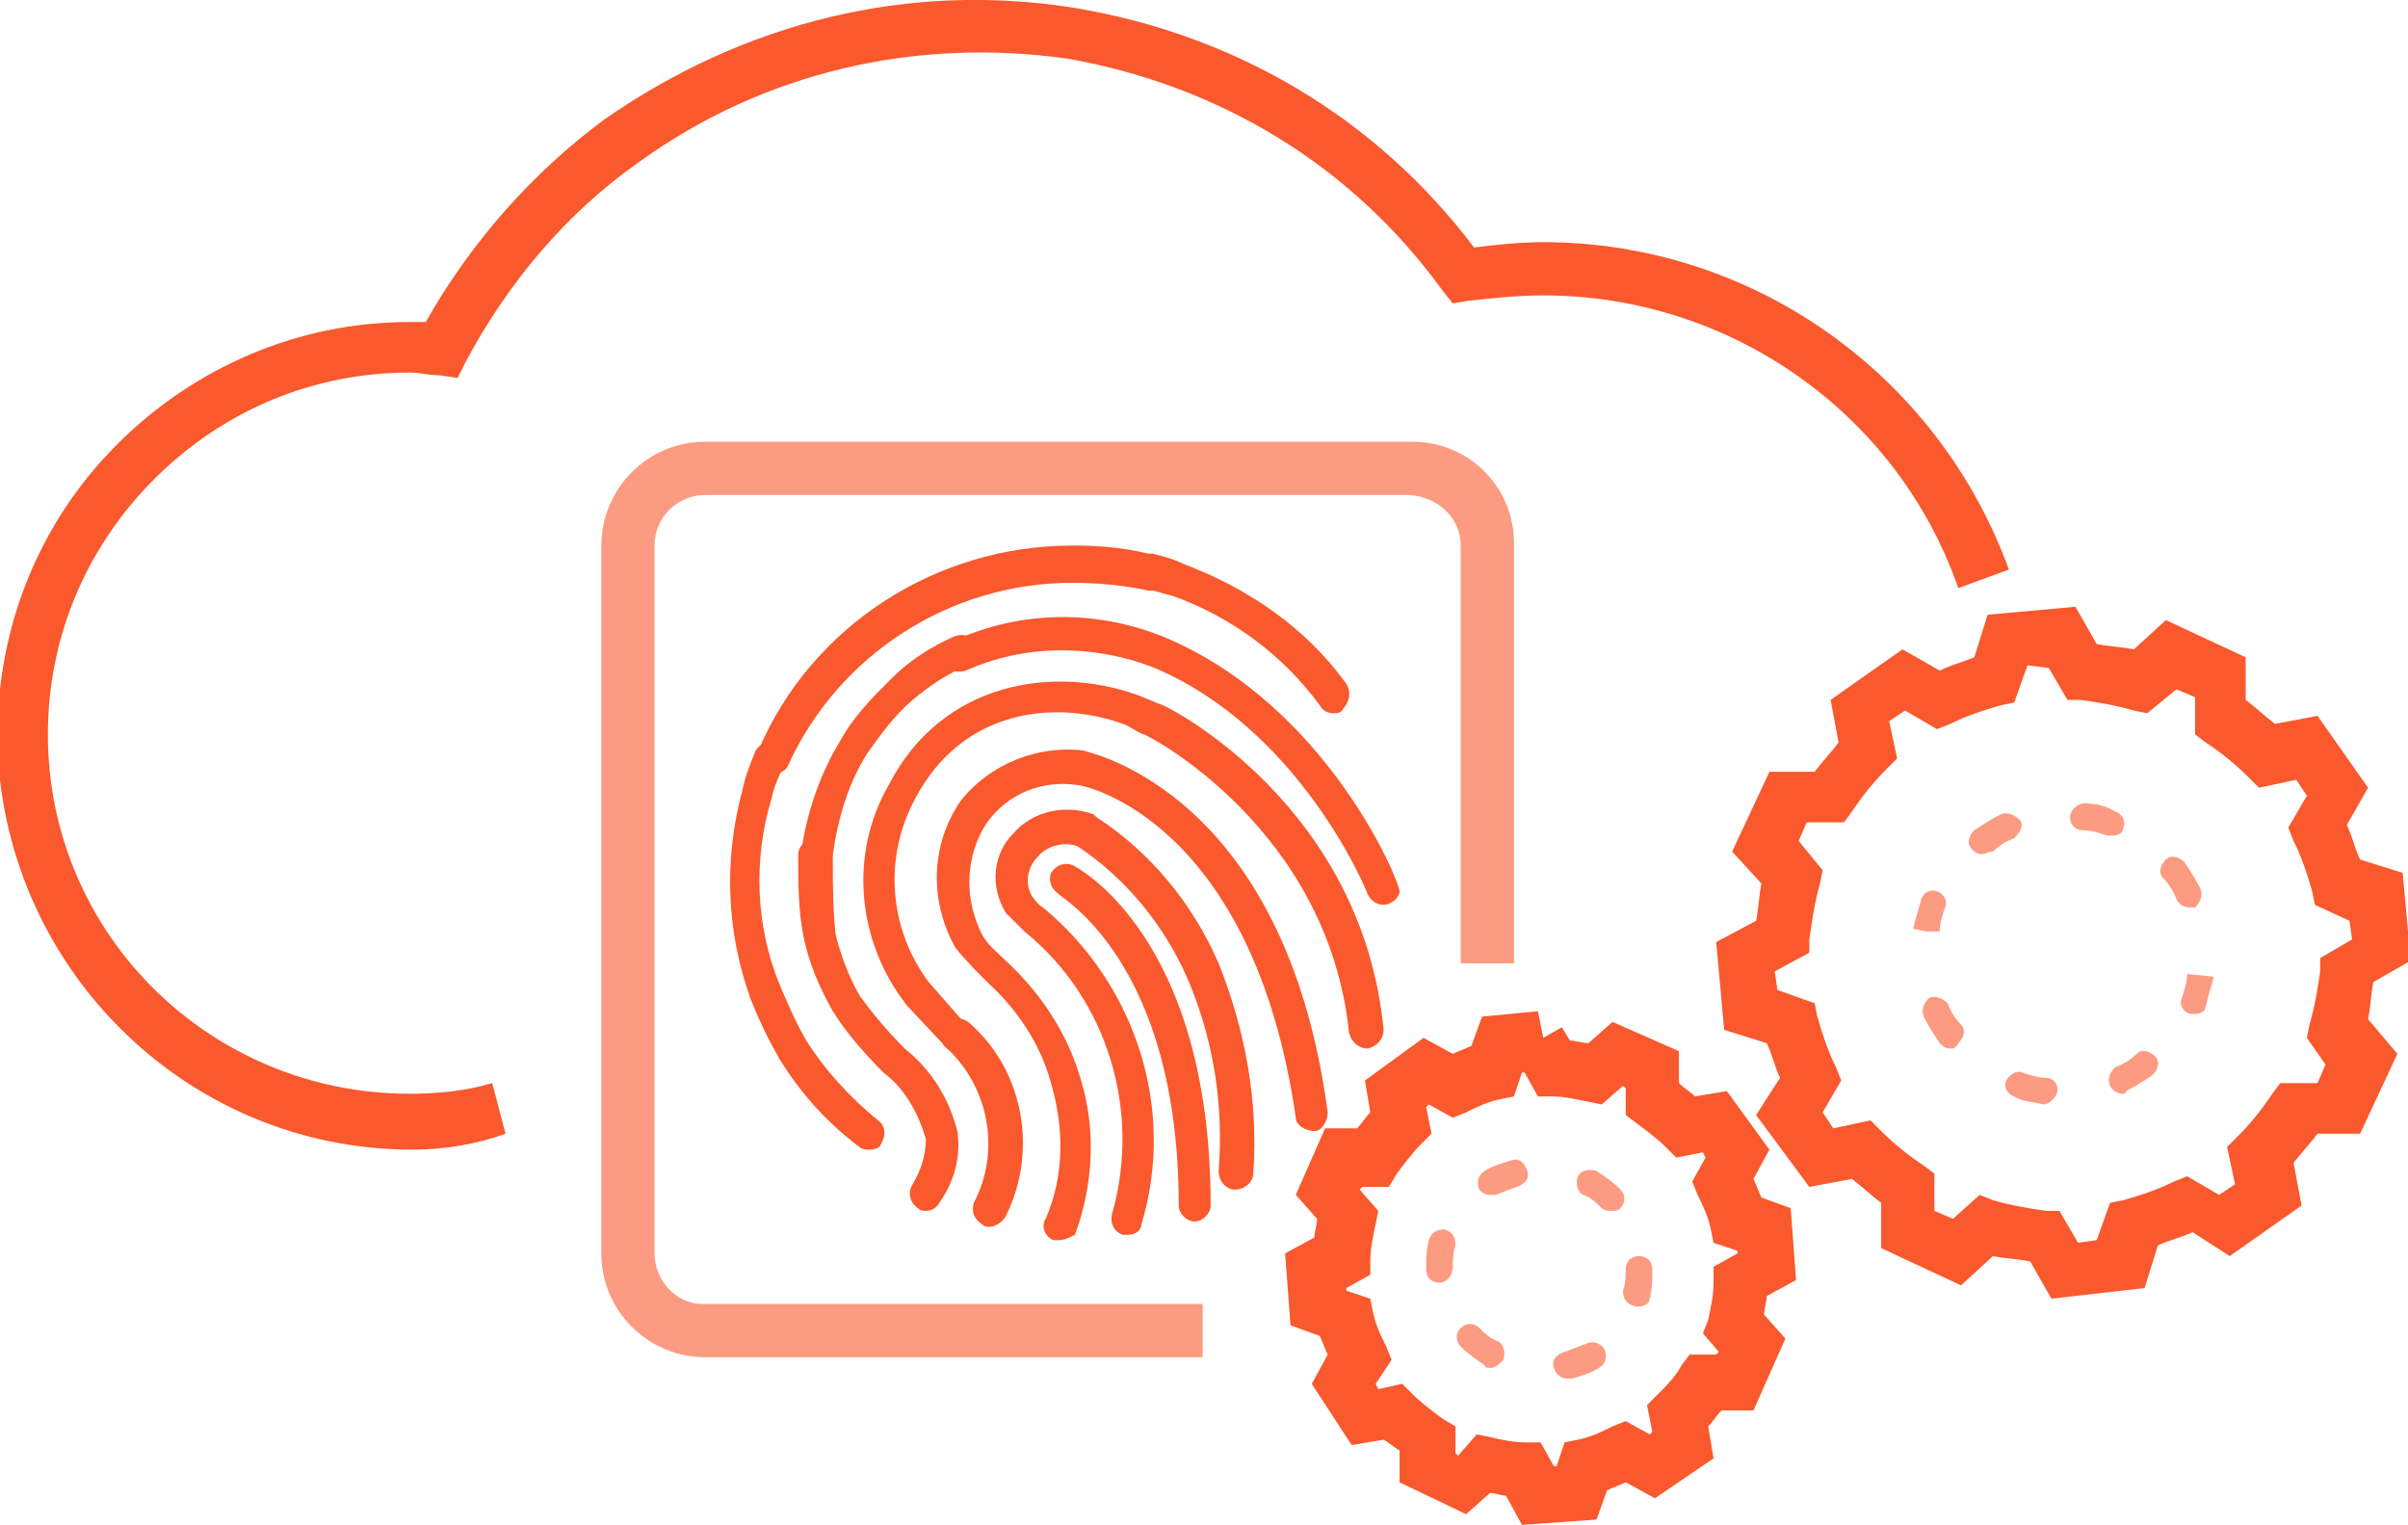 <?xml version="1.0" encoding="utf-8"?>
<!-- Generator: Adobe Illustrator 25.4.1, SVG Export Plug-In . SVG Version: 6.00 Build 0)  -->
<svg version="1.1" id="Layer_1" xmlns="http://www.w3.org/2000/svg" xmlns:xlink="http://www.w3.org/1999/xlink" x="0px" y="0px"
	 viewBox="0 0 90.5 57.3" style="enable-background:new 0 0 90.5 57.3;" xml:space="preserve">
<style type="text/css">
	.st0{fill:#FA582D;}
	.st1{opacity:0.6;}
</style>
<g id="Layer_2_1_">
	<g id="Layer_1-2">
		<g>
			<path class="st0" d="M50.1,26.8c-0.2,0-0.4-0.1-0.5-0.3c-1.4-1.9-3.3-3.3-5.5-4.1c-0.4-0.1-0.7-0.2-1.1-0.3
				c-0.3-0.1-0.5-0.4-0.5-0.8c0.1-0.3,0.4-0.5,0.8-0.5c0.4,0.1,0.8,0.2,1.2,0.4c2.4,0.9,4.6,2.4,6.1,4.5c0.2,0.3,0.1,0.7-0.1,0.9
				C50.4,26.8,50.3,26.8,50.1,26.8z"/>
		</g>
		<g>
			<path class="st0" d="M29,29.1c-0.1,0-0.2,0-0.2-0.1c-0.3-0.1-0.5-0.5-0.3-0.8c2-4.7,6.7-7.7,11.8-7.7h0.1c1,0,2.1,0.1,3.1,0.4
				c0.3,0.1,0.5,0.4,0.5,0.8c-0.1,0.3-0.4,0.5-0.8,0.5c-0.9-0.2-1.9-0.3-2.9-0.3c-4.6,0-8.8,2.7-10.7,6.9C29.5,29,29.2,29.1,29,29.1
				z"/>
		</g>
		<g>
			<path class="st0" d="M28.8,37.9c-0.3,0-0.5-0.2-0.6-0.4c-0.9-2.5-1-5.2-0.3-7.8c0.1-0.5,0.3-1,0.5-1.5c0.2-0.3,0.5-0.4,0.8-0.3
				c0.3,0.2,0.4,0.5,0.3,0.8c-0.2,0.4-0.4,0.8-0.5,1.3c-0.7,2.3-0.6,4.8,0.3,7c0.1,0.3,0,0.7-0.4,0.8C28.9,37.9,28.8,37.9,28.8,37.9
				z"/>
		</g>
		<g>
			<path class="st0" d="M32.7,43.2c-0.1,0-0.3,0-0.4-0.1c-1.2-0.9-2.2-2-3-3.3c-0.4-0.7-0.8-1.5-1.1-2.3c-0.1-0.3,0-0.7,0.3-0.8
				s0.7,0,0.8,0.3c0.3,0.7,0.6,1.4,1,2.1c0.7,1.1,1.6,2.1,2.7,3c0.3,0.2,0.3,0.6,0.1,0.9C33.1,43.1,32.9,43.2,32.7,43.2z"/>
		</g>
		<g>
			<path class="st0" d="M34.8,45.5c-0.1,0-0.2,0-0.3-0.1c-0.3-0.2-0.4-0.6-0.2-0.9c0.3-0.5,0.5-1.1,0.5-1.7c-0.3-1-0.8-1.9-1.6-2.5
				c-0.7-0.7-1.4-1.5-1.9-2.3c-0.5-0.9-0.9-1.8-1.1-2.8s-0.2-2-0.2-3.1c0-0.3,0.3-0.6,0.7-0.6c0.3,0,0.6,0.3,0.6,0.7
				c0,1,0,1.9,0.1,2.9c0.2,0.8,0.5,1.6,0.9,2.3c0.5,0.7,1.1,1.4,1.7,2c1,0.8,1.7,1.9,2,3.2v0.1c0.1,0.9-0.2,1.8-0.7,2.5
				C35.2,45.4,35,45.5,34.8,45.5z"/>
		</g>
		<g>
			<path class="st0" d="M30.7,32.8C30.6,32.8,30.6,32.8,30.7,32.8c-0.4,0-0.7-0.4-0.6-0.7c0.2-1.5,0.7-3,1.5-4.3
				c0.5-0.9,1.2-1.6,1.9-2.3c0.7-0.7,1.5-1.2,2.4-1.6c0.3-0.1,0.7,0,0.8,0.3s0,0.7-0.3,0.8c-0.8,0.3-1.5,0.8-2.1,1.3
				c-0.7,0.6-1.2,1.3-1.7,2c-0.7,1.1-1.1,2.4-1.3,3.8C31.2,32.6,31,32.8,30.7,32.8z"/>
		</g>
		<g>
			<path class="st0" d="M52,34c-0.3,0-0.5-0.2-0.6-0.4c-0.1-0.3-2.6-6.2-8-8.5c-2.3-0.9-4.9-0.9-7.1,0.1c-0.3,0.1-0.7,0-0.8-0.3
				s0-0.7,0.3-0.8c2.6-1.2,5.5-1.2,8.1-0.1c6,2.6,8.7,9.1,8.7,9.5C52.6,33.7,52.3,34,52,34z"/>
		</g>
		<g>
			<path class="st0" d="M36.1,39.6c-0.2,0-0.3-0.1-0.5-0.2l-1.5-1.6c-1.9-2.4-2.2-5.7-0.7-8.3c2-3.9,6.2-4.5,9.3-3.4
				c0.3,0.1,0.7,0.3,1,0.4s7.5,3.8,8.3,12.2c0,0.3-0.2,0.6-0.6,0.7c-0.3,0-0.6-0.2-0.7-0.6c-0.8-7.7-7.6-11.2-7.7-11.2
				c-0.3-0.1-0.5-0.3-0.8-0.4c-2.5-0.9-6-0.6-7.8,2.8c-1.2,2.2-1,4.9,0.5,6.9l1.4,1.6c0.2,0.3,0.2,0.7-0.1,0.9
				C36.4,39.5,36.2,39.6,36.1,39.6z"/>
		</g>
		<g>
			<path class="st0" d="M37.2,46.1c-0.1,0-0.2,0-0.3-0.1c-0.3-0.2-0.4-0.5-0.3-0.8c1-1.9,0.6-4.3-1-5.8c-0.3-0.2-0.3-0.6,0-0.9
				c0.2-0.3,0.6-0.3,0.9,0c2,1.8,2.5,4.8,1.3,7.2C37.7,45.9,37.4,46.1,37.2,46.1z"/>
		</g>
		<g>
			<path class="st0" d="M39.8,46.6c-0.1,0-0.2,0-0.2,0c-0.3-0.1-0.5-0.5-0.3-0.8c0.7-1.6,0.7-3.4,0.2-5.1c-0.4-1.5-1.3-2.8-2.4-3.8
				c-0.4-0.4-0.8-0.8-1.2-1.3c-1-1.8-0.9-3.9,0.2-5.5c1.1-1.4,2.9-2.1,4.6-1.9c0.3,0.1,7.6,1.6,9.2,13.6c0,0.3-0.2,0.7-0.5,0.7
				s-0.7-0.2-0.7-0.5c-1.6-11.1-7.9-12.5-8.2-12.5c-1.3-0.2-2.6,0.3-3.4,1.4c-0.8,1.2-0.9,2.8-0.2,4.2c0.2,0.4,0.6,0.7,0.9,1
				c1.3,1.2,2.3,2.7,2.8,4.4c0.6,1.9,0.5,4-0.2,5.9C40.2,46.5,40,46.6,39.8,46.6z"/>
		</g>
		<g>
			<path class="st0" d="M42.4,46.4c-0.1,0-0.1,0-0.2,0c-0.3-0.1-0.5-0.4-0.4-0.8c1.1-3.9-0.2-8.1-3.3-10.6c-0.2-0.2-0.4-0.4-0.6-0.6
				l-0.1-0.1c-0.6-1-0.5-2.2,0.3-3c0.7-0.8,1.9-1.1,3-0.7l0.1,0.1c2,1.3,3.6,3.2,4.6,5.5c1,2.5,1.5,5.2,1.3,7.9
				c0,0.3-0.3,0.6-0.7,0.6c-0.3,0-0.6-0.3-0.6-0.7c0.2-2.5-0.2-5-1.2-7.3c-0.9-2-2.3-3.7-4.1-4.9c-0.5-0.2-1.2,0-1.5,0.4
				c-0.4,0.4-0.5,1-0.2,1.5c0.1,0.1,0.2,0.3,0.4,0.4c3.5,2.9,5,7.6,3.7,11.9C42.9,46.2,42.7,46.4,42.4,46.4z"/>
		</g>
		<g>
			<path class="st0" d="M44.9,45.9c-0.3,0-0.6-0.3-0.6-0.6c0-9.2-4.5-11.6-4.5-11.7c-0.3-0.2-0.4-0.5-0.3-0.8
				c0.2-0.3,0.5-0.4,0.8-0.3c0.2,0.1,5.2,2.7,5.2,12.8C45.5,45.6,45.2,45.9,44.9,45.9z"/>
		</g>
		<g class="st1">
			<path class="st0" d="M45.3,51H26.5c-2.1,0-3.9-1.7-3.9-3.9V20.5c0-2.1,1.7-3.9,3.9-3.9h26.6c2.1,0,3.8,1.7,3.8,3.8v15.8h-2V20.5
				c0-1-0.8-1.8-1.9-1.9H26.5c-1,0-1.9,0.8-1.9,1.9v26.6c0,1,0.8,1.9,1.8,1.9h18.8v2H45.3z"/>
		</g>
		<g>
			<path class="st0" d="M15.5,43.2c-8.6,0-15.5-7-15.6-15.5c0-4.2,1.6-8.1,4.5-11s6.8-4.6,11-4.6c0.2,0,0.4,0,0.6,0
				c1.7-3,4-5.6,6.7-7.6C28,0.8,34.2-0.7,40.4,0.3c6,1,11.3,4.1,15,9c0.8-0.1,1.7-0.2,2.6-0.2l0,0c7.8,0,14.8,4.9,17.5,12.3
				l-1.9,0.7c-2.3-6.6-8.6-11-15.6-11l0,0c-0.9,0-1.9,0.1-2.8,0.2l-0.6,0.1l-0.4-0.5c-3.4-4.7-8.4-7.7-14.1-8.7
				C34.4,1.4,28.7,2.7,24,6.1c-2.7,1.9-4.9,4.5-6.5,7.5l-0.3,0.6l-0.7-0.1c-0.4,0-0.7-0.1-1.1-0.1l0,0c-3.6,0-7,1.4-9.6,4
				s-4,6-4,9.6c0,7.5,6.1,13.5,13.6,13.5l0,0c1,0,2.1-0.1,3.1-0.4l0.5,1.9C17.9,43,16.7,43.2,15.5,43.2L15.5,43.2z"/>
		</g>
		<g>
			<path class="st0" d="M77.1,48.8l-0.8-1.4c-0.5-0.1-0.9-0.1-1.4-0.2l-1.2,1.1l-3-1.4v-1.7c-0.4-0.3-0.7-0.6-1.1-0.9L68,44.6
				l-2-2.7l0.9-1.4c-0.2-0.4-0.3-0.9-0.5-1.3l-1.6-0.5l-0.3-3.3l1.5-0.8c0.1-0.5,0.1-0.9,0.2-1.4L65.1,32l1.4-3h1.7
				c0.3-0.4,0.6-0.7,0.9-1.1l-0.3-1.6l2.7-1.9l1.4,0.8c0.4-0.2,0.8-0.3,1.3-0.5l0.5-1.6l3.3-0.3l0.8,1.4c0.5,0.1,0.9,0.1,1.4,0.2
				l1.2-1.1l3,1.4v1.6c0.4,0.3,0.7,0.6,1.1,0.9l1.6-0.3l1.9,2.7L88.2,31c0.2,0.4,0.3,0.9,0.5,1.3l1.6,0.5l0.3,3.3l-1.4,0.8
				c-0.1,0.5-0.1,0.9-0.2,1.4l1.1,1.3l-1.4,3h-1.6c-0.3,0.4-0.6,0.7-0.9,1.1l0.3,1.6l-2.7,1.9l-1.4-0.9c-0.4,0.2-0.9,0.3-1.3,0.5
				l-0.5,1.6L77.1,48.8z M74.4,44.9l0.5,0.2c0.7,0.2,1.3,0.3,2,0.4h0.5l0.7,1.2l0.7-0.1l0.5-1.4l0.5-0.1c0.7-0.2,1.3-0.4,1.9-0.7
				l0.5-0.2l1.2,0.7l0.6-0.4l-0.3-1.4l0.4-0.4c0.5-0.5,0.9-1,1.3-1.6l0.3-0.4h1.4l0.3-0.7l-0.7-1l0.1-0.5c0.2-0.7,0.3-1.3,0.4-2V36
				l1.2-0.7l-0.1-0.7L87,34l-0.1-0.5c-0.2-0.7-0.4-1.3-0.7-1.9L86,31.1l0.7-1.2l-0.4-0.6l-1.4,0.3l-0.4-0.4c-0.5-0.5-1-0.9-1.6-1.3
				l-0.4-0.3v-1.4l-0.7-0.3l-1.1,0.9l-0.5-0.1c-0.7-0.2-1.3-0.3-2-0.4h-0.5L77,25.1L76.2,25l-0.5,1.4l-0.5,0.1
				c-0.7,0.2-1.3,0.4-1.9,0.7l-0.5,0.2l-1.2-0.7L71,27.1l0.3,1.4l-0.4,0.4c-0.5,0.5-0.9,1-1.3,1.6l-0.3,0.4h-1.4l-0.3,0.7l0.9,1.1
				l-0.1,0.5c-0.2,0.7-0.3,1.4-0.4,2.1v0.5l-1.3,0.7l0.1,0.7l1.4,0.5l0.1,0.5c0.2,0.7,0.4,1.3,0.7,1.9l0.2,0.5l-0.7,1.2l0.4,0.6
				l1.4-0.3l0.4,0.4c0.5,0.5,1,0.9,1.6,1.3l0.4,0.3v1.4l0.7,0.3L74.4,44.9z"/>
		</g>
		<g class="st1">
			<path class="st0" d="M76.8,41.5C76.7,41.5,76.7,41.5,76.8,41.5C76.7,41.5,76.7,41.5,76.8,41.5c-0.4-0.1-0.8-0.1-1.1-0.3
				c-0.3-0.1-0.4-0.4-0.3-0.6s0.4-0.4,0.6-0.3c0.3,0.1,0.6,0.2,0.9,0.2s0.5,0.3,0.4,0.6C77.2,41.3,77,41.5,76.8,41.5z M79.8,41.1
				c-0.2,0-0.4-0.1-0.5-0.3c-0.1-0.3,0-0.5,0.2-0.7c0.3-0.1,0.6-0.3,0.8-0.5c0.2-0.2,0.5-0.1,0.7,0.1c0.2,0.2,0.1,0.5-0.1,0.7
				c-0.3,0.2-0.6,0.4-1,0.6C79.9,41.1,79.8,41.1,79.8,41.1z M73.3,39.4c-0.2,0-0.3-0.1-0.4-0.2c-0.2-0.3-0.4-0.6-0.6-1
				c-0.1-0.3,0-0.5,0.2-0.7c0.2-0.1,0.5,0,0.7,0.2c0.1,0.3,0.3,0.6,0.5,0.8s0.1,0.5-0.1,0.7C73.5,39.4,73.4,39.4,73.3,39.4z
				 M82.5,38.1c-0.1,0-0.1,0-0.2,0C82,38,81.9,37.7,82,37.5c0.1-0.3,0.2-0.6,0.2-0.9l1,0.1c-0.1,0.4-0.2,0.7-0.3,1.1
				C82.9,38,82.7,38.1,82.5,38.1z M72.9,35h-0.5l-0.5-0.1c0.1-0.4,0.2-0.7,0.3-1.1c0.1-0.3,0.4-0.4,0.6-0.3c0.3,0.1,0.4,0.4,0.3,0.6
				C73,34.4,72.9,34.7,72.9,35z M72.4,35L72.4,35L72.4,35z M82.3,34.1c-0.2,0-0.4-0.1-0.5-0.3c-0.1-0.3-0.3-0.6-0.5-0.8
				s-0.1-0.5,0.1-0.7s0.5-0.1,0.7,0.1c0.2,0.3,0.4,0.6,0.6,1c0.1,0.2,0,0.5-0.2,0.7C82.5,34.1,82.4,34.1,82.3,34.1z M74.5,32.1
				c-0.2,0-0.3-0.1-0.4-0.2c-0.2-0.2-0.1-0.5,0.1-0.7c0.3-0.2,0.6-0.4,1-0.6c0.2-0.1,0.5,0,0.7,0.2s0,0.5-0.2,0.7
				c-0.3,0.1-0.6,0.3-0.8,0.5C74.7,32,74.6,32.1,74.5,32.1z M79.4,31.4c-0.1,0-0.1,0-0.2,0c-0.3-0.1-0.6-0.2-0.9-0.2
				s-0.5-0.2-0.5-0.5s0.4-0.6,0.7-0.5c0.3,0,0.7,0.1,1,0.3c0.3,0.1,0.4,0.4,0.3,0.6C79.8,31.3,79.6,31.4,79.4,31.4z"/>
		</g>
		<g>
			<path class="st0" d="M57.2,57.3l-0.6-1.1c-0.2,0-0.4-0.1-0.6-0.1l-0.9,0.8l-2.5-1.2v-1.2c-0.2-0.1-0.4-0.3-0.6-0.4l-1.2,0.2
				L49.3,52l0.6-1.1c-0.1-0.2-0.2-0.5-0.3-0.7l-1.1-0.4l-0.2-2.7l1.1-0.6c0-0.2,0.1-0.5,0.1-0.7l-0.8-0.9l1.1-2.5H51
				c0.2-0.2,0.3-0.4,0.5-0.6l-0.2-1.2l2.2-1.6l1.1,0.6c0.2-0.1,0.5-0.2,0.7-0.3l0.4-1.1l2.1-0.2l0.2,1l0.7-0.4l0.3,0.5
				c0.2,0,0.5,0.1,0.7,0.1l0.9-0.8l2.5,1.1v1.2c0.2,0.2,0.4,0.3,0.6,0.5l1.2-0.2l1.6,2.2l-0.6,1.1c0.1,0.2,0.2,0.5,0.3,0.7l1.1,0.4
				l0.2,2.7l-1.1,0.6c0,0.2-0.1,0.5-0.1,0.7l0.8,0.9L65.9,53h-1.2c-0.2,0.2-0.3,0.4-0.5,0.6l0.2,1.2l-2.2,1.5l-1.1-0.6
				c-0.2,0.1-0.5,0.2-0.7,0.3L60,57.1L57.2,57.3z M55.5,53.9L56,54c0.4,0.1,0.9,0.2,1.3,0.2h0.6l0.5,0.9h0.1l0.3-0.9l0.5-0.1
				c0.5-0.1,0.9-0.3,1.3-0.5l0.5-0.2l0.9,0.5l0.1-0.1l-0.2-1l0.4-0.4c0.3-0.3,0.7-0.7,0.9-1.1l0.3-0.4h1l0.1-0.1L64,50.1l0.2-0.5
				c0.1-0.5,0.2-0.9,0.2-1.4v-0.6l0.9-0.5V47l-0.9-0.3l-0.1-0.5c-0.1-0.5-0.3-0.9-0.5-1.3l-0.2-0.5l0.5-0.9L64,43.3l-1,0.2l-0.4-0.4
				c-0.3-0.3-0.7-0.6-1.1-0.9l-0.4-0.3v-1L61,40.8l-0.8,0.7l-0.5-0.1c-0.5-0.1-0.9-0.2-1.4-0.2h-0.5l-0.5-0.9h-0.1l-0.3,0.9
				l-0.5,0.1c-0.5,0.1-0.9,0.3-1.3,0.5L54.6,42l-0.9-0.5l-0.1,0.1l0.2,1L53.4,43c-0.3,0.3-0.6,0.7-0.9,1.1l-0.3,0.5h-1l-0.1,0.1
				l0.7,0.8L51.7,46c-0.1,0.5-0.2,0.9-0.2,1.4v0.5l-0.9,0.5v0.1l0.9,0.3l0.1,0.5c0.1,0.5,0.3,0.9,0.5,1.3l0.2,0.5L51.7,52l0.1,0.2
				l0.9-0.2l0.4,0.4c0.3,0.3,0.7,0.6,1.1,0.9l0.5,0.3v1l0.1,0.1L55.5,53.9z"/>
		</g>
		<g class="st1">
			<path class="st0" d="M58.9,51.8c-0.2,0-0.4-0.1-0.5-0.4c-0.1-0.3,0.1-0.5,0.4-0.6c0.3-0.1,0.5-0.2,0.8-0.3
				c0.2-0.1,0.5-0.1,0.7,0.2c0.1,0.2,0.1,0.5-0.2,0.7s-0.7,0.3-1,0.4C58.9,51.8,58.9,51.8,58.9,51.8z M56,51.4c-0.1,0-0.2,0-0.2-0.1
				c-0.3-0.2-0.6-0.4-0.9-0.7c-0.2-0.2-0.2-0.5,0-0.7s0.5-0.2,0.7,0s0.4,0.4,0.7,0.5c0.2,0.1,0.3,0.4,0.2,0.7
				C56.3,51.3,56.2,51.4,56,51.4z M61.5,49.1L61.5,49.1C61.1,49,61,48.8,61,48.5c0.1-0.3,0.1-0.6,0.1-0.8c0-0.3,0.2-0.5,0.5-0.5
				s0.5,0.2,0.5,0.5c0,0.4,0,0.7-0.1,1.1C62,49,61.8,49.1,61.5,49.1z M54.1,48.2c-0.3,0-0.5-0.2-0.5-0.5c0-0.4,0-0.7,0.1-1.1
				c0.1-0.3,0.3-0.4,0.6-0.4c0.3,0.1,0.4,0.3,0.4,0.6c-0.1,0.3-0.1,0.6-0.1,0.8C54.6,47.9,54.4,48.2,54.1,48.2z M60.6,45.5
				c-0.1,0-0.3,0-0.4-0.1c-0.2-0.2-0.4-0.4-0.7-0.5c-0.2-0.1-0.3-0.4-0.2-0.7c0.1-0.2,0.4-0.3,0.7-0.2c0.3,0.2,0.6,0.4,0.9,0.7
				c0.2,0.2,0.2,0.5,0,0.7C60.8,45.5,60.7,45.5,60.6,45.5z M56,44.9c-0.2,0-0.3-0.1-0.4-0.2c-0.1-0.2-0.1-0.5,0.2-0.7s0.7-0.3,1-0.4
				c0.3-0.1,0.5,0.1,0.6,0.4c0.1,0.3-0.1,0.5-0.4,0.6c-0.3,0.1-0.5,0.2-0.8,0.3C56.2,44.9,56.1,44.9,56,44.9z"/>
		</g>
	</g>
</g>
</svg>
